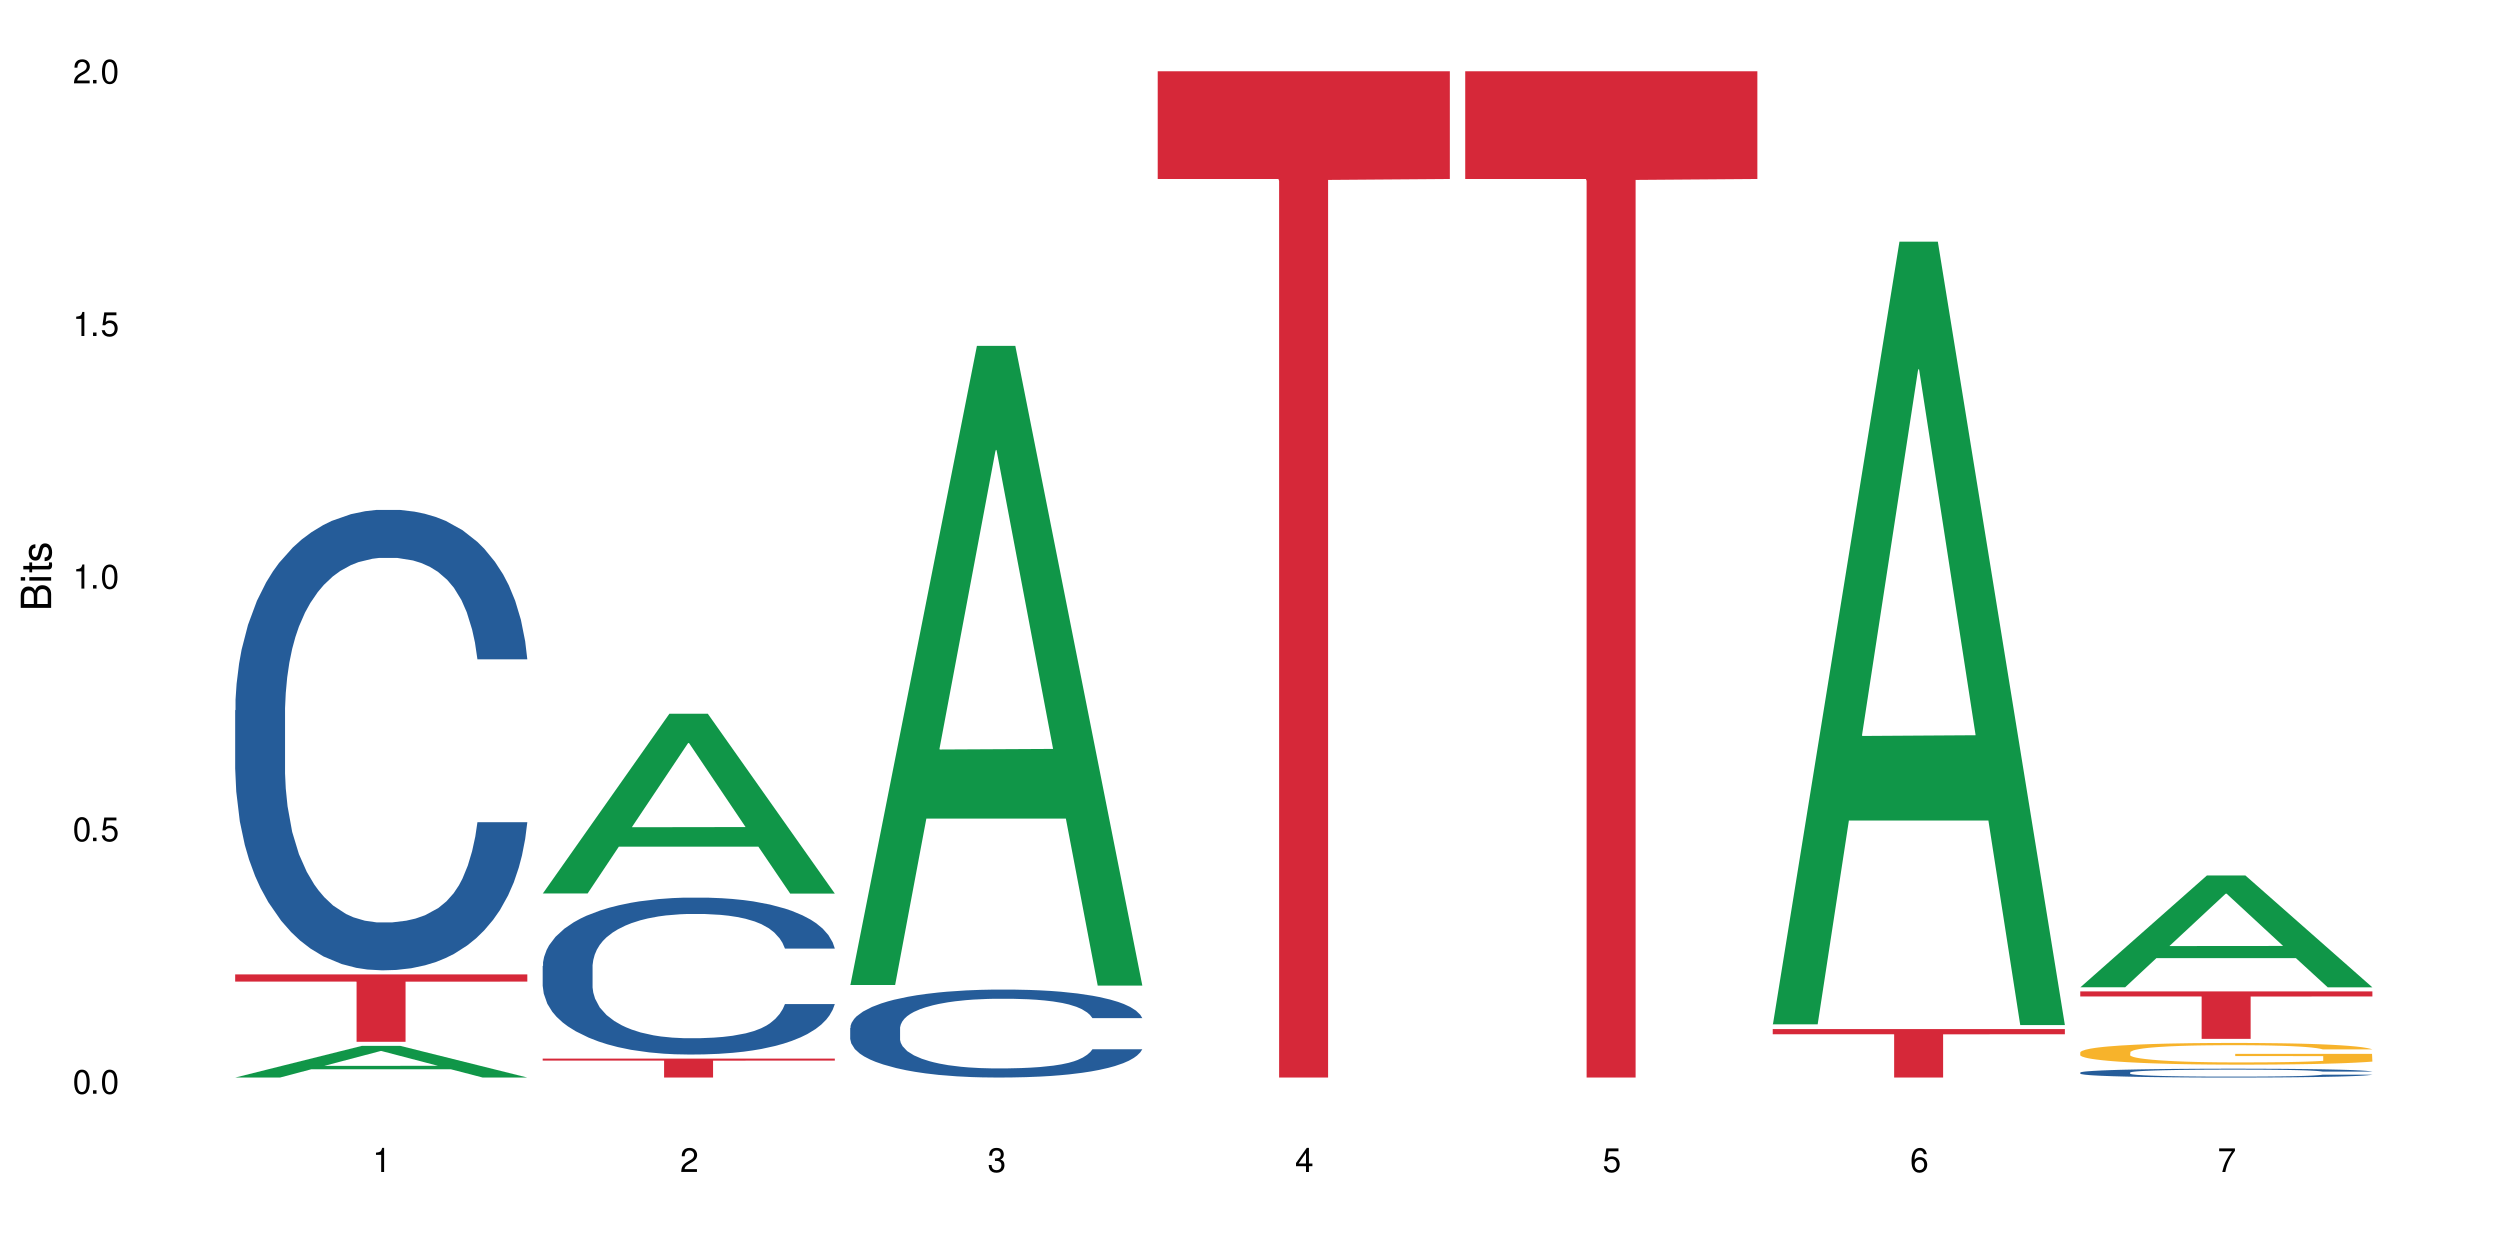 <?xml version="1.0" encoding="UTF-8"?>
<svg xmlns="http://www.w3.org/2000/svg" xmlns:xlink="http://www.w3.org/1999/xlink" width="720" height="360" viewBox="0 0 720 360">
<defs>
<g>
<g id="glyph-0-0">
</g>
<g id="glyph-0-1">
<path d="M 2.641 -6.938 C 2 -6.938 1.422 -6.656 1.078 -6.172 C 0.641 -5.562 0.406 -4.641 0.406 -3.359 C 0.406 -1.016 1.188 0.219 2.641 0.219 C 4.078 0.219 4.859 -1.016 4.859 -3.297 C 4.859 -4.641 4.656 -5.547 4.203 -6.172 C 3.844 -6.656 3.281 -6.938 2.641 -6.938 Z M 2.641 -6.188 C 3.547 -6.188 4 -5.25 4 -3.375 C 4 -1.406 3.562 -0.484 2.625 -0.484 C 1.734 -0.484 1.281 -1.438 1.281 -3.344 C 1.281 -5.25 1.734 -6.188 2.641 -6.188 Z M 2.641 -6.188 "/>
</g>
<g id="glyph-0-2">
<path d="M 1.828 -1 L 0.828 -1 L 0.828 0 L 1.828 0 Z M 1.828 -1 "/>
</g>
<g id="glyph-0-3">
<path d="M 4.562 -6.797 L 1.062 -6.797 L 0.547 -3.094 L 1.328 -3.094 C 1.719 -3.562 2.047 -3.734 2.578 -3.734 C 3.484 -3.734 4.062 -3.109 4.062 -2.094 C 4.062 -1.125 3.484 -0.531 2.578 -0.531 C 1.828 -0.531 1.375 -0.906 1.188 -1.672 L 0.328 -1.672 C 0.453 -1.109 0.547 -0.844 0.75 -0.594 C 1.125 -0.078 1.828 0.219 2.594 0.219 C 3.969 0.219 4.922 -0.781 4.922 -2.219 C 4.922 -3.562 4.031 -4.484 2.719 -4.484 C 2.25 -4.484 1.859 -4.359 1.469 -4.062 L 1.734 -5.969 L 4.562 -5.969 Z M 4.562 -6.797 "/>
</g>
<g id="glyph-0-4">
<path d="M 2.484 -4.938 L 2.484 0 L 3.328 0 L 3.328 -6.938 L 2.766 -6.938 C 2.469 -5.875 2.281 -5.734 0.984 -5.562 L 0.984 -4.938 Z M 2.484 -4.938 "/>
</g>
<g id="glyph-0-5">
<path d="M 4.859 -0.828 L 1.281 -0.828 C 1.359 -1.406 1.672 -1.781 2.5 -2.281 L 3.469 -2.828 C 4.406 -3.344 4.906 -4.062 4.906 -4.906 C 4.906 -5.484 4.672 -6.031 4.266 -6.406 C 3.859 -6.766 3.375 -6.938 2.719 -6.938 C 1.859 -6.938 1.219 -6.625 0.844 -6.031 C 0.609 -5.672 0.5 -5.234 0.484 -4.531 L 1.328 -4.531 C 1.359 -5.016 1.406 -5.281 1.531 -5.516 C 1.75 -5.938 2.188 -6.203 2.703 -6.203 C 3.469 -6.203 4.031 -5.641 4.031 -4.891 C 4.031 -4.344 3.719 -3.859 3.125 -3.516 L 2.234 -3 C 0.812 -2.172 0.406 -1.531 0.328 -0.016 L 4.859 -0.016 Z M 4.859 -0.828 "/>
</g>
<g id="glyph-0-6">
<path d="M 2.125 -3.188 L 2.578 -3.188 C 3.5 -3.188 3.984 -2.766 3.984 -1.922 C 3.984 -1.062 3.469 -0.531 2.594 -0.531 C 1.656 -0.531 1.203 -1 1.156 -2.016 L 0.312 -2.016 C 0.344 -1.453 0.438 -1.094 0.609 -0.781 C 0.953 -0.109 1.625 0.219 2.547 0.219 C 3.953 0.219 4.859 -0.625 4.859 -1.938 C 4.859 -2.828 4.516 -3.297 3.703 -3.594 C 4.344 -3.844 4.656 -4.328 4.656 -5.031 C 4.656 -6.219 3.875 -6.938 2.578 -6.938 C 1.203 -6.938 0.484 -6.172 0.453 -4.703 L 1.297 -4.703 C 1.312 -5.125 1.344 -5.359 1.453 -5.578 C 1.641 -5.969 2.062 -6.203 2.594 -6.203 C 3.344 -6.203 3.797 -5.75 3.797 -5 C 3.797 -4.516 3.609 -4.219 3.25 -4.047 C 3.016 -3.953 2.703 -3.922 2.125 -3.906 Z M 2.125 -3.188 "/>
</g>
<g id="glyph-0-7">
<path d="M 3.141 -1.672 L 3.141 0 L 3.984 0 L 3.984 -1.672 L 4.984 -1.672 L 4.984 -2.438 L 3.984 -2.438 L 3.984 -6.938 L 3.359 -6.938 L 0.266 -2.578 L 0.266 -1.672 Z M 3.141 -2.438 L 1 -2.438 L 3.141 -5.5 Z M 3.141 -2.438 "/>
</g>
<g id="glyph-0-8">
<path d="M 4.781 -5.125 C 4.609 -6.266 3.891 -6.938 2.844 -6.938 C 2.094 -6.938 1.422 -6.578 1.031 -5.953 C 0.594 -5.266 0.406 -4.422 0.406 -3.172 C 0.406 -2 0.578 -1.25 0.984 -0.641 C 1.359 -0.078 1.953 0.219 2.703 0.219 C 3.984 0.219 4.922 -0.75 4.922 -2.094 C 4.922 -3.375 4.062 -4.281 2.844 -4.281 C 2.172 -4.281 1.641 -4.031 1.281 -3.516 C 1.281 -5.234 1.828 -6.188 2.797 -6.188 C 3.391 -6.188 3.797 -5.797 3.938 -5.125 Z M 2.734 -3.531 C 3.547 -3.531 4.062 -2.953 4.062 -2.031 C 4.062 -1.156 3.484 -0.531 2.703 -0.531 C 1.922 -0.531 1.328 -1.188 1.328 -2.078 C 1.328 -2.938 1.906 -3.531 2.734 -3.531 Z M 2.734 -3.531 "/>
</g>
<g id="glyph-0-9">
<path d="M 4.984 -6.797 L 0.438 -6.797 L 0.438 -5.969 L 4.109 -5.969 C 2.5 -3.656 1.828 -2.234 1.328 0 L 2.219 0 C 2.594 -2.172 3.453 -4.047 4.984 -6.094 Z M 4.984 -6.797 "/>
</g>
<g id="glyph-1-0">
</g>
<g id="glyph-1-1">
<path d="M 0 -0.953 L 0 -4.891 C 0 -5.719 -0.234 -6.344 -0.734 -6.797 C -1.188 -7.234 -1.812 -7.469 -2.5 -7.469 C -3.547 -7.469 -4.188 -7 -4.625 -5.875 C -4.984 -6.688 -5.625 -7.094 -6.531 -7.094 C -7.172 -7.094 -7.734 -6.859 -8.141 -6.391 C -8.562 -5.922 -8.75 -5.344 -8.75 -4.5 L -8.75 -0.953 Z M -4.984 -2.062 L -7.766 -2.062 L -7.766 -4.219 C -7.766 -4.844 -7.688 -5.203 -7.453 -5.5 C -7.219 -5.812 -6.859 -5.969 -6.375 -5.969 C -5.891 -5.969 -5.531 -5.812 -5.297 -5.5 C -5.062 -5.203 -4.984 -4.844 -4.984 -4.219 Z M -0.984 -2.062 L -4 -2.062 L -4 -4.781 C -4 -5.766 -3.438 -6.359 -2.484 -6.359 C -1.547 -6.359 -0.984 -5.766 -0.984 -4.781 Z M -0.984 -2.062 "/>
</g>
<g id="glyph-1-2">
<path d="M -6.281 -1.797 L -6.281 -0.797 L 0 -0.797 L 0 -1.797 Z M -8.75 -1.797 L -8.75 -0.797 L -7.484 -0.797 L -7.484 -1.797 Z M -8.75 -1.797 "/>
</g>
<g id="glyph-1-3">
<path d="M -6.281 -3.047 L -6.281 -2.016 L -8.016 -2.016 L -8.016 -1.016 L -6.281 -1.016 L -6.281 -0.172 L -5.469 -0.172 L -5.469 -1.016 L -0.719 -1.016 C -0.078 -1.016 0.281 -1.453 0.281 -2.234 C 0.281 -2.5 0.25 -2.719 0.188 -3.047 L -0.641 -3.047 C -0.609 -2.906 -0.594 -2.766 -0.594 -2.562 C -0.594 -2.141 -0.719 -2.016 -1.156 -2.016 L -5.469 -2.016 L -5.469 -3.047 Z M -6.281 -3.047 "/>
</g>
<g id="glyph-1-4">
<path d="M -4.531 -5.25 C -5.766 -5.25 -6.469 -4.422 -6.469 -2.969 C -6.469 -1.516 -5.719 -0.562 -4.547 -0.562 C -3.562 -0.562 -3.094 -1.062 -2.734 -2.562 L -2.516 -3.484 C -2.344 -4.188 -2.094 -4.469 -1.641 -4.469 C -1.047 -4.469 -0.641 -3.875 -0.641 -3 C -0.641 -2.453 -0.797 -2 -1.062 -1.75 C -1.25 -1.594 -1.422 -1.531 -1.875 -1.469 L -1.875 -0.406 C -0.422 -0.453 0.281 -1.266 0.281 -2.922 C 0.281 -4.5 -0.5 -5.516 -1.719 -5.516 C -2.656 -5.516 -3.172 -4.984 -3.469 -3.734 L -3.703 -2.766 C -3.891 -1.953 -4.156 -1.609 -4.594 -1.609 C -5.188 -1.609 -5.547 -2.125 -5.547 -2.938 C -5.547 -3.75 -5.203 -4.172 -4.531 -4.203 Z M -4.531 -5.25 "/>
</g>
</g>
</defs>
<rect x="-72" y="-36" width="864" height="432" fill="rgb(100%, 100%, 100%)" fill-opacity="1"/>
<path fill-rule="nonzero" fill="rgb(6.275%, 58.824%, 28.235%)" fill-opacity="1" d="M 67.73 310.324 L 67.82 310.316 L 104.227 301.207 L 115.281 301.207 L 151.867 310.332 L 139.012 310.332 L 129.844 307.949 L 89.664 307.949 L 80.676 310.324 L 67.73 310.324 L 93.527 306.965 L 126.156 306.957 L 109.887 302.699 L 109.707 302.688 L 109.527 302.715 L 93.438 306.957 L 93.527 306.965 Z M 67.73 310.324 "/>
<path fill-rule="nonzero" fill="rgb(14.51%, 36.078%, 60%)" fill-opacity="1" d="M 67.73 204.559 L 67.832 204.438 L 67.832 201.527 L 68.141 196.922 L 68.859 191.105 L 69.578 187.105 L 71.426 179.953 L 73.988 173.043 L 76.656 167.711 L 78.605 164.559 L 80.352 162.137 L 84.352 157.652 L 86.918 155.348 L 89.688 153.289 L 93.074 151.227 L 95.535 150.016 L 101.078 148.078 L 105.18 147.227 L 108.363 146.863 L 115.238 146.863 L 119.34 147.348 L 122.316 147.957 L 125.598 148.926 L 128.371 150.016 L 133.191 152.684 L 137.5 156.074 L 139.449 158.016 L 142.527 161.773 L 144.891 165.41 L 146.531 168.559 L 148.379 173.043 L 150.02 178.5 L 151.25 184.68 L 151.867 189.891 L 137.5 189.891 L 136.785 185.043 L 135.961 181.285 L 134.422 176.316 L 132.883 172.801 L 130.73 169.289 L 128.781 166.984 L 126.113 164.68 L 123.754 163.227 L 121.289 162.137 L 118.93 161.41 L 114.414 160.684 L 109.184 160.684 L 107.234 160.926 L 103.23 161.895 L 101.078 162.742 L 98 164.438 L 95.844 166.016 L 93.281 168.438 L 91.535 170.5 L 89.379 173.652 L 87.84 176.438 L 86.098 180.438 L 85.07 183.469 L 84.148 186.863 L 83.328 190.863 L 82.711 195.105 L 82.301 199.59 L 82.094 203.953 L 82.094 222.738 L 82.301 227.102 L 82.812 232.195 L 84.148 239.586 L 86.098 246.012 L 88.355 251.102 L 90.508 254.738 L 91.742 256.434 L 93.383 258.375 L 95.945 260.797 L 99.641 263.223 L 101.797 264.191 L 105.078 265.16 L 108.465 265.645 L 112.98 265.645 L 116.98 265.16 L 119.648 264.555 L 122.418 263.586 L 126.215 261.527 L 128.574 259.586 L 130.629 257.281 L 132.168 254.98 L 133.191 253.039 L 134.73 249.285 L 135.961 245.164 L 136.887 240.922 L 137.5 236.801 L 151.867 236.801 L 151.25 241.648 L 150.328 246.375 L 149.402 249.891 L 147.969 254.133 L 146.324 257.891 L 143.965 262.133 L 142.016 264.918 L 139.449 267.949 L 137.09 270.254 L 134.527 272.312 L 130.73 274.738 L 128.266 275.949 L 125.598 277.039 L 122.418 278.008 L 118.418 278.859 L 114.109 279.344 L 110.105 279.465 L 105.797 279.223 L 102.617 278.738 L 98.41 277.645 L 93.176 275.465 L 89.379 273.16 L 86.406 270.859 L 83.84 268.434 L 80.969 265.16 L 77.273 259.828 L 75.016 255.707 L 73.477 252.312 L 71.734 247.586 L 70.5 243.344 L 69.066 236.559 L 68.039 227.953 L 67.73 221.285 Z M 67.73 204.559 "/>
<path fill-rule="nonzero" fill="rgb(83.922%, 15.686%, 22.353%)" fill-opacity="1" d="M 67.73 280.629 L 151.867 280.629 L 151.867 282.707 L 116.801 282.723 L 116.801 300.043 L 102.695 300.043 L 102.695 282.742 L 102.488 282.707 L 67.73 282.707 Z M 67.73 280.629 "/>
<path fill-rule="nonzero" fill="rgb(6.275%, 58.824%, 28.235%)" fill-opacity="1" d="M 156.293 257.312 L 156.383 257.262 L 192.789 205.551 L 203.844 205.551 L 240.43 257.359 L 227.574 257.359 L 218.406 243.836 L 178.227 243.836 L 169.238 257.312 L 156.293 257.312 L 182.094 238.242 L 214.723 238.191 L 198.453 214.016 L 198.273 213.969 L 198.094 214.113 L 182.004 238.191 L 182.094 238.242 Z M 156.293 257.312 "/>
<path fill-rule="nonzero" fill="rgb(14.51%, 36.078%, 60%)" fill-opacity="1" d="M 156.293 278.184 L 156.398 278.145 L 156.398 277.152 L 156.703 275.582 L 157.422 273.602 L 158.141 272.238 L 159.988 269.801 L 162.555 267.445 L 165.223 265.629 L 167.172 264.555 L 168.914 263.727 L 172.918 262.199 L 175.48 261.414 L 178.25 260.715 L 181.637 260.012 L 184.102 259.598 L 189.641 258.938 L 193.746 258.648 L 196.926 258.523 L 203.801 258.523 L 207.902 258.688 L 210.879 258.895 L 214.164 259.227 L 216.934 259.598 L 221.754 260.508 L 226.066 261.664 L 228.016 262.324 L 231.094 263.605 L 233.453 264.844 L 235.094 265.918 L 236.941 267.445 L 238.582 269.305 L 239.812 271.41 L 240.43 273.188 L 226.066 273.188 L 225.348 271.535 L 224.527 270.254 L 222.988 268.562 L 221.449 267.363 L 219.293 266.164 L 217.344 265.379 L 214.676 264.594 L 212.316 264.102 L 209.855 263.727 L 207.492 263.48 L 202.98 263.234 L 197.746 263.234 L 195.797 263.316 L 191.797 263.645 L 189.641 263.934 L 186.562 264.512 L 184.406 265.051 L 181.844 265.875 L 180.098 266.578 L 177.945 267.652 L 176.406 268.602 L 174.66 269.965 L 173.633 270.996 L 172.711 272.156 L 171.891 273.516 L 171.273 274.965 L 170.863 276.492 L 170.66 277.977 L 170.66 284.379 L 170.863 285.867 L 171.379 287.602 L 172.711 290.121 L 174.66 292.312 L 176.918 294.047 L 179.074 295.285 L 180.305 295.863 L 181.945 296.523 L 184.512 297.352 L 188.203 298.176 L 190.359 298.508 L 193.641 298.836 L 197.027 299.004 L 201.543 299.004 L 205.543 298.836 L 208.211 298.629 L 210.98 298.301 L 214.777 297.598 L 217.137 296.938 L 219.191 296.152 L 220.73 295.367 L 221.754 294.707 L 223.293 293.426 L 224.527 292.023 L 225.449 290.574 L 226.066 289.172 L 240.43 289.172 L 239.812 290.824 L 238.891 292.434 L 237.969 293.633 L 236.531 295.078 L 234.891 296.359 L 232.527 297.805 L 230.578 298.754 L 228.016 299.785 L 225.656 300.57 L 223.09 301.273 L 219.293 302.102 L 216.832 302.512 L 214.164 302.887 L 210.98 303.215 L 206.98 303.504 L 202.672 303.668 L 198.668 303.711 L 194.359 303.629 L 191.18 303.465 L 186.973 303.09 L 181.738 302.348 L 177.945 301.562 L 174.969 300.777 L 172.402 299.953 L 169.531 298.836 L 165.836 297.02 L 163.578 295.613 L 162.039 294.457 L 160.297 292.848 L 159.066 291.402 L 157.629 289.09 L 156.602 286.156 L 156.293 283.887 Z M 156.293 278.184 "/>
<path fill-rule="nonzero" fill="rgb(83.922%, 15.686%, 22.353%)" fill-opacity="1" d="M 156.293 304.875 L 240.43 304.875 L 240.43 305.457 L 205.363 305.465 L 205.363 310.332 L 191.258 310.332 L 191.258 305.469 L 191.051 305.457 L 156.293 305.457 Z M 156.293 304.875 "/>
<path fill-rule="nonzero" fill="rgb(6.275%, 58.824%, 28.235%)" fill-opacity="1" d="M 244.859 283.672 L 244.949 283.5 L 281.352 99.605 L 292.41 99.605 L 328.992 283.848 L 316.141 283.848 L 306.969 235.754 L 266.789 235.754 L 257.801 283.672 L 244.859 283.672 L 270.656 215.859 L 303.285 215.688 L 287.016 129.707 L 286.836 129.535 L 286.656 130.055 L 270.566 215.688 L 270.656 215.859 Z M 244.859 283.672 "/>
<path fill-rule="nonzero" fill="rgb(14.51%, 36.078%, 60%)" fill-opacity="1" d="M 244.859 296.027 L 244.961 296.004 L 244.961 295.449 L 245.27 294.57 L 245.988 293.457 L 246.703 292.695 L 248.551 291.328 L 251.117 290.008 L 253.785 288.992 L 255.734 288.391 L 257.477 287.926 L 261.48 287.07 L 264.043 286.629 L 266.816 286.238 L 270.199 285.844 L 272.664 285.613 L 278.203 285.242 L 282.309 285.078 L 285.488 285.012 L 292.363 285.012 L 296.469 285.102 L 299.441 285.219 L 302.727 285.402 L 305.496 285.613 L 310.32 286.121 L 314.629 286.77 L 316.578 287.141 L 319.656 287.855 L 322.016 288.551 L 323.656 289.152 L 325.504 290.008 L 327.145 291.051 L 328.379 292.23 L 328.992 293.227 L 314.629 293.227 L 313.91 292.301 L 313.09 291.582 L 311.551 290.633 L 310.012 289.965 L 307.855 289.293 L 305.906 288.852 L 303.238 288.414 L 300.879 288.137 L 298.418 287.926 L 296.059 287.789 L 291.543 287.648 L 286.309 287.648 L 284.359 287.695 L 280.359 287.879 L 278.203 288.043 L 275.125 288.367 L 272.973 288.668 L 270.406 289.129 L 268.66 289.523 L 266.508 290.125 L 264.969 290.656 L 263.223 291.422 L 262.199 292 L 261.273 292.648 L 260.453 293.414 L 259.84 294.223 L 259.426 295.078 L 259.223 295.914 L 259.223 299.5 L 259.426 300.332 L 259.941 301.305 L 261.273 302.719 L 263.223 303.945 L 265.48 304.918 L 267.637 305.609 L 268.867 305.934 L 270.508 306.305 L 273.074 306.77 L 276.77 307.23 L 278.922 307.414 L 282.207 307.602 L 285.59 307.695 L 290.105 307.695 L 294.109 307.602 L 296.773 307.484 L 299.547 307.301 L 303.344 306.906 L 305.703 306.535 L 307.754 306.098 L 309.293 305.656 L 310.32 305.285 L 311.859 304.57 L 313.09 303.781 L 314.012 302.973 L 314.629 302.184 L 328.992 302.184 L 328.379 303.109 L 327.453 304.012 L 326.531 304.684 L 325.094 305.496 L 323.453 306.211 L 321.094 307.023 L 319.145 307.555 L 316.578 308.133 L 314.219 308.574 L 311.652 308.965 L 307.855 309.43 L 305.395 309.66 L 302.727 309.871 L 299.547 310.055 L 295.543 310.215 L 291.234 310.309 L 287.234 310.332 L 282.926 310.285 L 279.742 310.195 L 275.535 309.984 L 270.305 309.57 L 266.508 309.129 L 263.531 308.688 L 260.965 308.227 L 258.094 307.602 L 254.398 306.582 L 252.145 305.797 L 250.605 305.148 L 248.859 304.246 L 247.629 303.434 L 246.191 302.137 L 245.164 300.496 L 244.859 299.223 Z M 244.859 296.027 "/>
<path fill-rule="nonzero" fill="rgb(83.922%, 15.686%, 22.353%)" fill-opacity="1" d="M 333.422 20.527 L 417.555 20.527 L 417.555 51.547 L 382.492 51.82 L 382.492 310.332 L 368.383 310.332 L 368.383 52.094 L 368.18 51.547 L 333.422 51.547 Z M 333.422 20.527 "/>
<path fill-rule="nonzero" fill="rgb(83.922%, 15.686%, 22.353%)" fill-opacity="1" d="M 421.984 20.527 L 506.121 20.527 L 506.121 51.547 L 471.055 51.82 L 471.055 310.332 L 456.945 310.332 L 456.945 52.094 L 456.742 51.547 L 421.984 51.547 Z M 421.984 20.527 "/>
<path fill-rule="nonzero" fill="rgb(6.275%, 58.824%, 28.235%)" fill-opacity="1" d="M 510.547 295 L 510.637 294.789 L 547.043 69.598 L 558.098 69.598 L 594.684 295.215 L 581.828 295.215 L 572.66 236.32 L 532.48 236.32 L 523.492 295 L 510.547 295 L 536.348 211.957 L 568.977 211.746 L 552.707 106.457 L 552.527 106.246 L 552.348 106.883 L 536.258 211.746 L 536.348 211.957 Z M 510.547 295 "/>
<path fill-rule="nonzero" fill="rgb(83.922%, 15.686%, 22.353%)" fill-opacity="1" d="M 510.547 296.379 L 594.684 296.379 L 594.684 297.871 L 559.617 297.883 L 559.617 310.332 L 545.512 310.332 L 545.512 297.898 L 545.305 297.871 L 510.547 297.871 Z M 510.547 296.379 "/>
<path fill-rule="nonzero" fill="rgb(6.275%, 58.824%, 28.235%)" fill-opacity="1" d="M 599.113 284.328 L 599.203 284.297 L 635.605 252.125 L 646.664 252.125 L 683.246 284.359 L 670.395 284.359 L 661.223 275.945 L 621.043 275.945 L 612.055 284.328 L 599.113 284.328 L 624.91 272.465 L 657.539 272.434 L 641.27 257.391 L 641.09 257.363 L 640.91 257.453 L 624.82 272.434 L 624.91 272.465 Z M 599.113 284.328 "/>
<path fill-rule="nonzero" fill="rgb(14.51%, 36.078%, 60%)" fill-opacity="1" d="M 599.113 308.895 L 599.215 308.891 L 599.215 308.836 L 599.523 308.746 L 600.238 308.637 L 600.957 308.559 L 602.805 308.422 L 605.371 308.289 L 608.039 308.188 L 609.988 308.125 L 611.73 308.078 L 615.734 307.992 L 618.297 307.949 L 621.07 307.91 L 624.453 307.871 L 626.918 307.848 L 632.457 307.809 L 636.562 307.793 L 639.742 307.785 L 646.617 307.785 L 650.723 307.797 L 653.695 307.809 L 656.98 307.824 L 659.75 307.848 L 664.574 307.898 L 668.883 307.961 L 670.832 308 L 673.91 308.07 L 676.27 308.141 L 677.91 308.203 L 679.758 308.289 L 681.398 308.395 L 682.633 308.512 L 683.246 308.613 L 668.883 308.613 L 668.164 308.52 L 667.344 308.445 L 665.805 308.352 L 664.266 308.285 L 662.109 308.215 L 660.16 308.172 L 657.492 308.129 L 655.133 308.102 L 652.672 308.078 L 650.312 308.066 L 645.797 308.051 L 640.562 308.051 L 638.613 308.055 L 634.613 308.074 L 632.457 308.09 L 629.379 308.125 L 627.227 308.152 L 624.66 308.199 L 622.914 308.238 L 620.762 308.301 L 619.223 308.355 L 617.477 308.43 L 616.453 308.488 L 615.527 308.555 L 614.707 308.629 L 614.09 308.711 L 613.68 308.797 L 613.477 308.883 L 613.477 309.242 L 613.68 309.328 L 614.195 309.426 L 615.527 309.566 L 617.477 309.691 L 619.734 309.789 L 621.891 309.859 L 623.121 309.891 L 624.762 309.926 L 627.328 309.973 L 631.02 310.02 L 633.176 310.039 L 636.461 310.059 L 639.844 310.066 L 644.359 310.066 L 648.359 310.059 L 651.027 310.047 L 653.801 310.027 L 657.594 309.988 L 659.957 309.949 L 662.008 309.906 L 663.547 309.863 L 664.574 309.824 L 666.113 309.754 L 667.344 309.672 L 668.266 309.594 L 668.883 309.512 L 683.246 309.512 L 682.633 309.605 L 681.707 309.695 L 680.785 309.766 L 679.348 309.848 L 677.707 309.918 L 675.348 310 L 673.398 310.055 L 670.832 310.109 L 668.473 310.156 L 665.906 310.195 L 662.109 310.242 L 659.648 310.266 L 656.98 310.285 L 653.801 310.305 L 649.797 310.32 L 645.488 310.332 L 641.488 310.332 L 637.176 310.328 L 633.996 310.32 L 629.789 310.297 L 624.559 310.254 L 620.762 310.211 L 617.785 310.168 L 615.219 310.121 L 612.348 310.059 L 608.652 309.957 L 606.395 309.875 L 604.855 309.812 L 603.113 309.719 L 601.883 309.641 L 600.445 309.508 L 599.418 309.344 L 599.113 309.215 Z M 599.113 308.895 "/>
<path fill-rule="nonzero" fill="rgb(96.863%, 70.196%, 16.863%)" fill-opacity="1" d="M 599.113 303.043 L 599.215 303.039 L 599.215 302.926 L 599.625 302.668 L 600.652 302.312 L 601.984 302.023 L 603.422 301.793 L 604.344 301.672 L 605.883 301.5 L 607.219 301.375 L 610.602 301.117 L 614.914 300.879 L 617.273 300.777 L 619.941 300.68 L 623.738 300.57 L 625.48 300.531 L 630.816 300.438 L 636.871 300.383 L 643.539 300.363 L 646.617 300.371 L 650.824 300.395 L 656.57 300.457 L 659.852 300.512 L 662.418 300.57 L 665.086 300.645 L 668.367 300.758 L 671.445 300.895 L 673.91 301.031 L 676.371 301.203 L 678.426 301.387 L 680.168 301.586 L 681.707 301.828 L 682.633 302.027 L 683.246 302.227 L 668.984 302.227 L 668.164 302.027 L 667.242 301.875 L 665.703 301.684 L 664.164 301.547 L 662.625 301.438 L 659.75 301.289 L 657.289 301.199 L 654.211 301.117 L 651.234 301.066 L 647.848 301.031 L 645.797 301.023 L 640.359 301.023 L 635.434 301.062 L 632.559 301.105 L 630.508 301.152 L 627.637 301.238 L 625.891 301.309 L 624.863 301.352 L 621.785 301.531 L 619.734 301.691 L 618.605 301.797 L 617.168 301.969 L 616.145 302.125 L 615.016 302.352 L 614.398 302.523 L 613.578 302.914 L 613.477 303.941 L 613.785 304.16 L 614.398 304.395 L 615.219 304.598 L 616.453 304.816 L 617.684 304.98 L 619.836 305.203 L 621.684 305.352 L 623.121 305.449 L 625.891 305.605 L 627.02 305.656 L 629.688 305.758 L 632.457 305.84 L 635.844 305.906 L 638.41 305.941 L 642.512 305.969 L 647.746 305.969 L 653.902 305.938 L 657.801 305.891 L 660.469 305.844 L 662.211 305.805 L 664.367 305.742 L 665.906 305.684 L 667.344 305.621 L 669.086 305.523 L 669.086 304.16 L 643.742 304.152 L 643.742 303.512 L 683.145 303.508 L 683.246 305.742 L 681.094 305.895 L 678.426 306.043 L 675.859 306.16 L 673.191 306.258 L 669.395 306.363 L 666.316 306.434 L 661.598 306.512 L 657.289 306.566 L 652.773 306.598 L 648.773 306.617 L 644.051 306.621 L 639.844 306.609 L 635.332 306.574 L 631.738 306.531 L 628.457 306.473 L 625.172 306.398 L 621.07 306.277 L 618.402 306.184 L 615.629 306.062 L 612.859 305.918 L 610.398 305.766 L 608.758 305.645 L 607.113 305.508 L 605.371 305.336 L 603.73 305.141 L 602.496 304.965 L 601.367 304.766 L 600.547 304.574 L 599.727 304.32 L 599.316 304.113 L 599.113 303.938 Z M 599.113 303.043 "/>
<path fill-rule="nonzero" fill="rgb(83.922%, 15.686%, 22.353%)" fill-opacity="1" d="M 599.113 285.523 L 683.246 285.523 L 683.246 286.984 L 648.184 287 L 648.184 299.199 L 634.074 299.199 L 634.074 287.012 L 633.871 286.984 L 599.113 286.984 Z M 599.113 285.523 "/>
<g fill="rgb(0%, 0%, 0%)" fill-opacity="1">
<use xlink:href="#glyph-0-1" x="20.965" y="314.993"/>
<use xlink:href="#glyph-0-2" x="25.965" y="314.993"/>
<use xlink:href="#glyph-0-1" x="28.965" y="314.993"/>
</g>
<g fill="rgb(0%, 0%, 0%)" fill-opacity="1">
<use xlink:href="#glyph-0-1" x="20.965" y="242.251"/>
<use xlink:href="#glyph-0-2" x="25.965" y="242.251"/>
<use xlink:href="#glyph-0-3" x="28.965" y="242.251"/>
</g>
<g fill="rgb(0%, 0%, 0%)" fill-opacity="1">
<use xlink:href="#glyph-0-4" x="20.965" y="169.509"/>
<use xlink:href="#glyph-0-2" x="25.965" y="169.509"/>
<use xlink:href="#glyph-0-1" x="28.965" y="169.509"/>
</g>
<g fill="rgb(0%, 0%, 0%)" fill-opacity="1">
<use xlink:href="#glyph-0-4" x="20.965" y="96.767"/>
<use xlink:href="#glyph-0-2" x="25.965" y="96.767"/>
<use xlink:href="#glyph-0-3" x="28.965" y="96.767"/>
</g>
<g fill="rgb(0%, 0%, 0%)" fill-opacity="1">
<use xlink:href="#glyph-0-5" x="20.965" y="24.024"/>
<use xlink:href="#glyph-0-2" x="25.965" y="24.024"/>
<use xlink:href="#glyph-0-1" x="28.965" y="24.024"/>
</g>
<g fill="rgb(0%, 0%, 0%)" fill-opacity="1">
<use xlink:href="#glyph-0-4" x="107.297" y="337.532"/>
</g>
<g fill="rgb(0%, 0%, 0%)" fill-opacity="1">
<use xlink:href="#glyph-0-5" x="195.863" y="337.532"/>
</g>
<g fill="rgb(0%, 0%, 0%)" fill-opacity="1">
<use xlink:href="#glyph-0-6" x="284.426" y="337.532"/>
</g>
<g fill="rgb(0%, 0%, 0%)" fill-opacity="1">
<use xlink:href="#glyph-0-7" x="372.988" y="337.532"/>
</g>
<g fill="rgb(0%, 0%, 0%)" fill-opacity="1">
<use xlink:href="#glyph-0-3" x="461.551" y="337.532"/>
</g>
<g fill="rgb(0%, 0%, 0%)" fill-opacity="1">
<use xlink:href="#glyph-0-8" x="550.117" y="337.532"/>
</g>
<g fill="rgb(0%, 0%, 0%)" fill-opacity="1">
<use xlink:href="#glyph-0-9" x="638.68" y="337.532"/>
</g>
<g fill="rgb(0%, 0%, 0%)" fill-opacity="1">
<use xlink:href="#glyph-1-1" x="14.725" y="176.012"/>
<use xlink:href="#glyph-1-2" x="14.725" y="168.012"/>
<use xlink:href="#glyph-1-3" x="14.725" y="165.012"/>
<use xlink:href="#glyph-1-4" x="14.725" y="162.012"/>
</g>
</svg>

